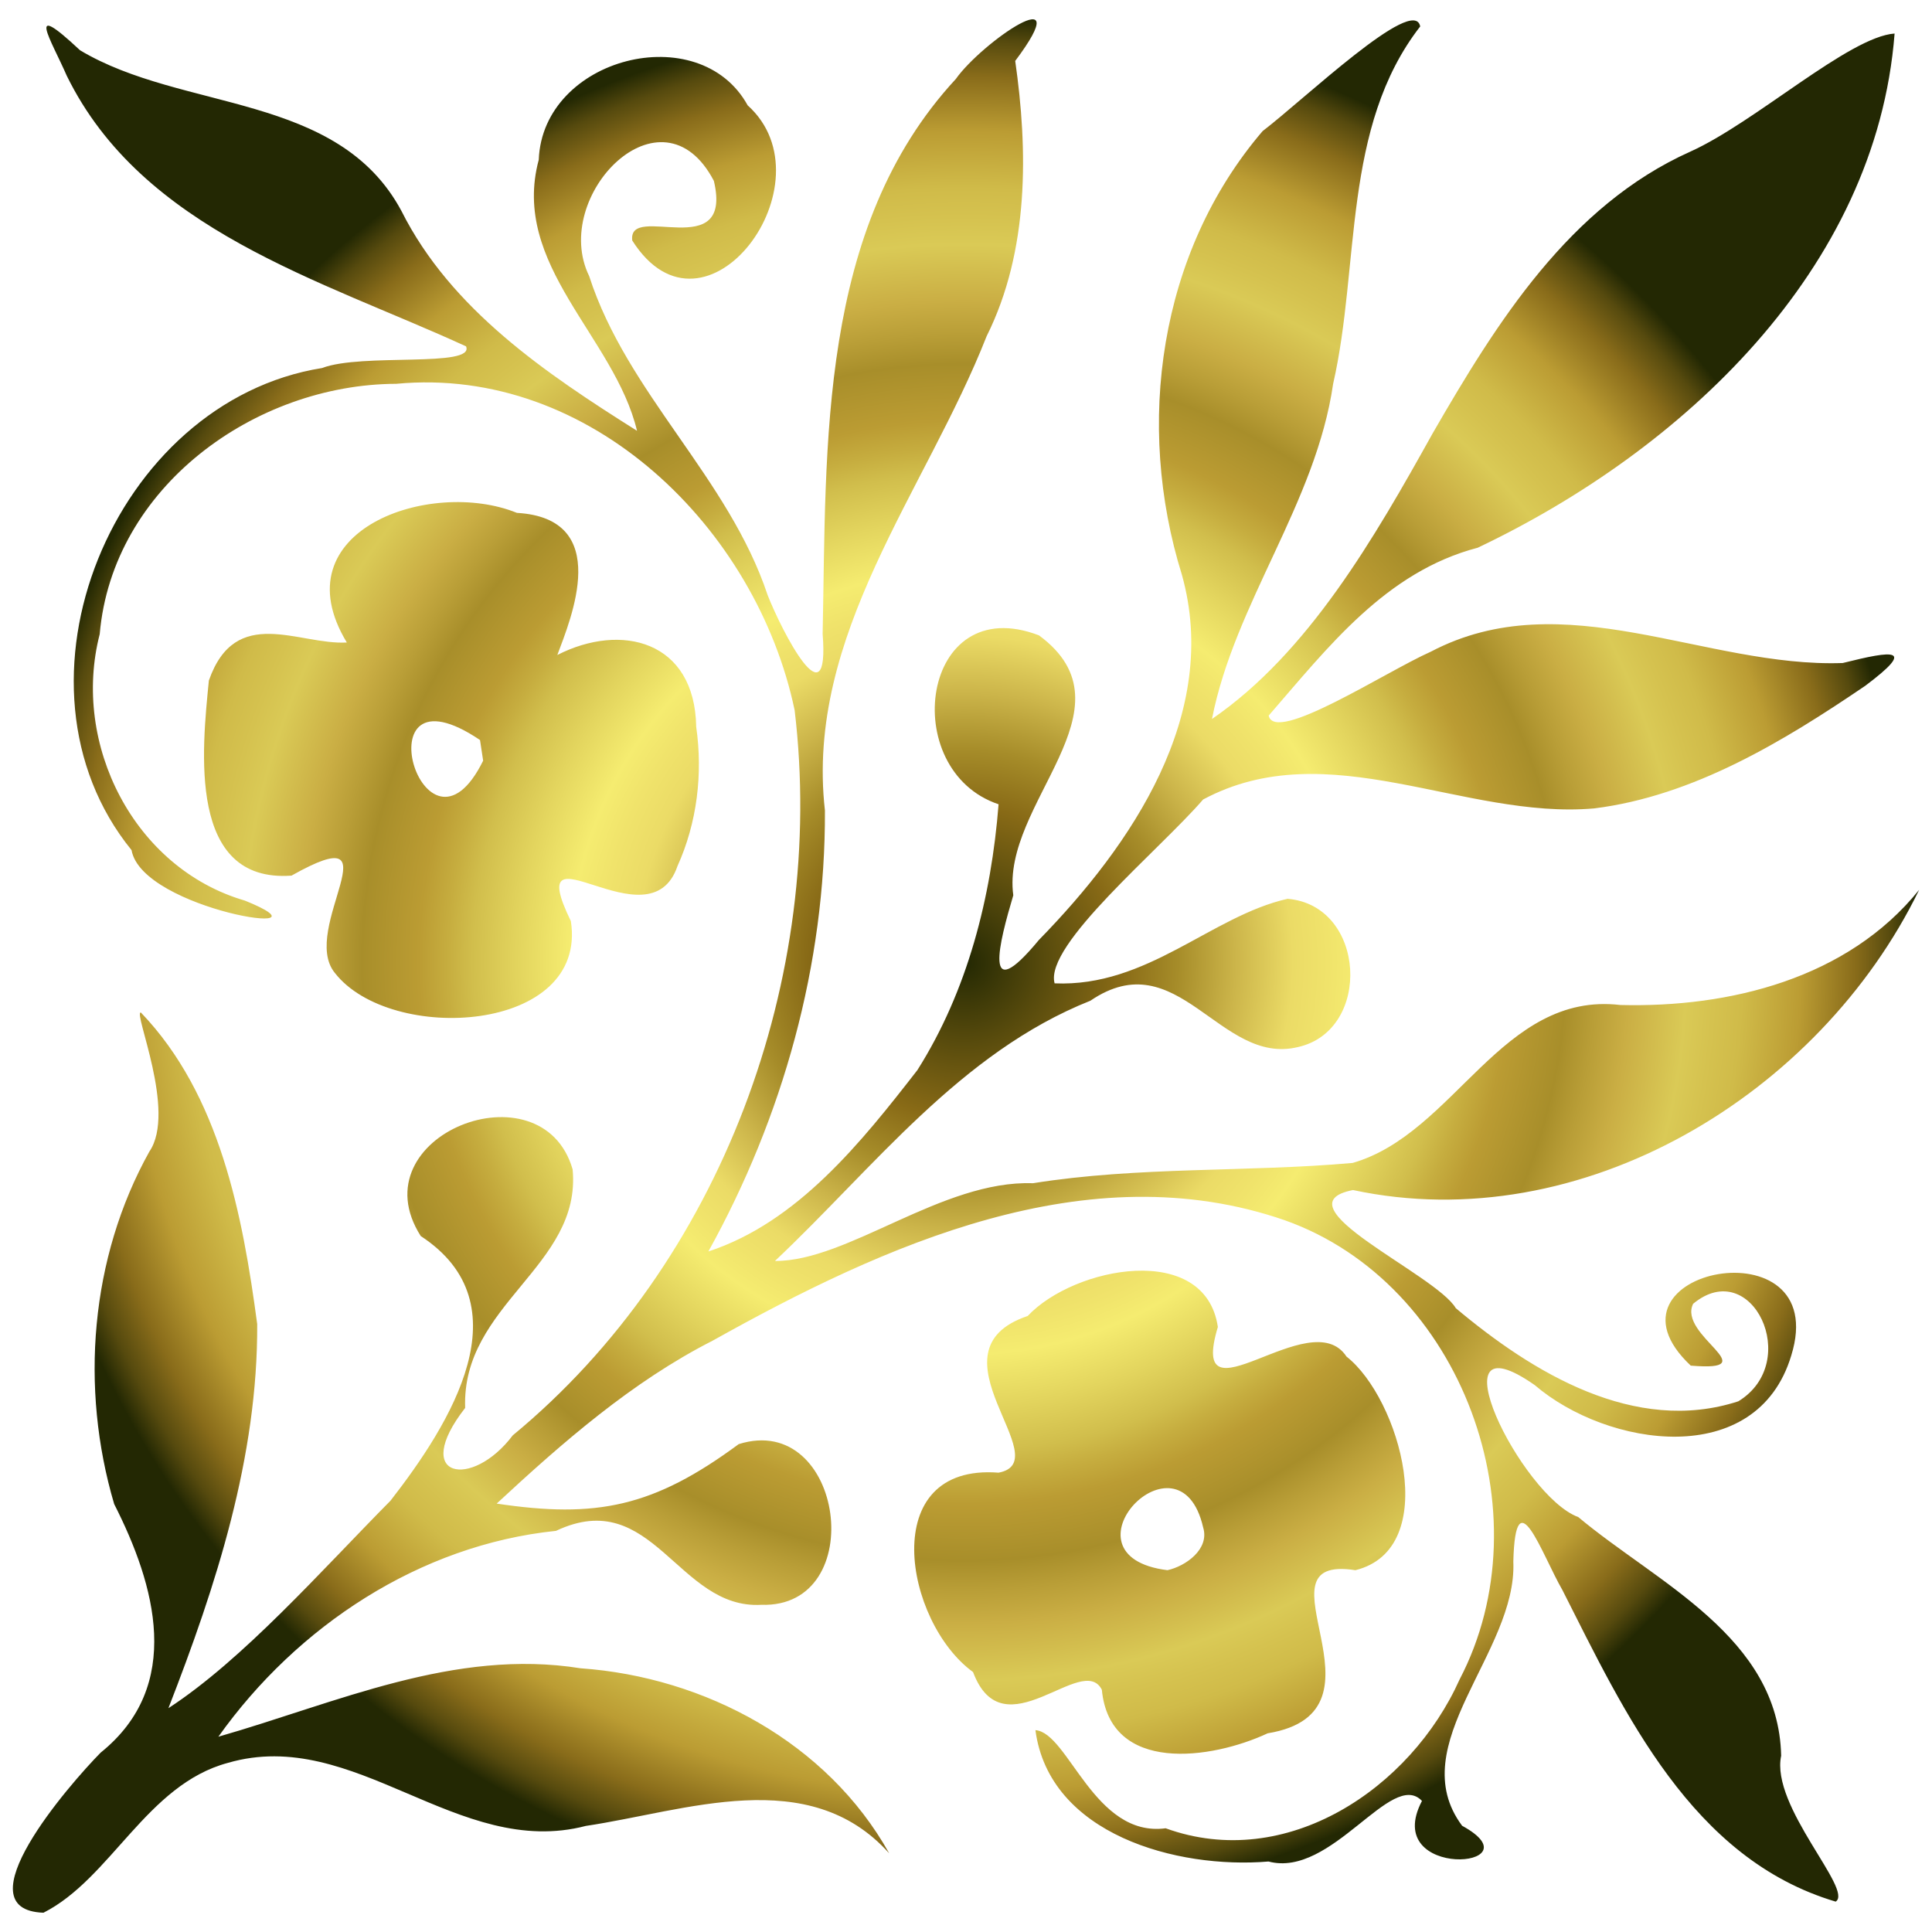 <?xml version="1.0" encoding="UTF-8" standalone="no"?>
<!-- Created with Inkscape (http://www.inkscape.org/) -->

<svg
   xmlns:dc="http://purl.org/dc/elements/1.1/"
   xmlns:cc="http://creativecommons.org/ns#"
   xmlns:rdf="http://www.w3.org/1999/02/22-rdf-syntax-ns#"
   xmlns:svg="http://www.w3.org/2000/svg"
   xmlns="http://www.w3.org/2000/svg"
   xmlns:xlink="http://www.w3.org/1999/xlink"
   xmlns:sodipodi="http://sodipodi.sourceforge.net/DTD/sodipodi-0.dtd"
   xmlns:inkscape="http://www.inkscape.org/namespaces/inkscape"
   width="150"
   height="150"
   viewBox="0 0 150 150"
   id="svg2"
   version="1.1"
   inkscape:version="0.92.0 r15299"
   sodipodi:docname="2_corn_pop1.svg">
  <defs
     id="defs4">
    <linearGradient
       id="linearGradient4152">
      <stop
         id="stop4154"
         offset="0"
         stop-color="#424343" />
      <stop
         id="stop4156"
         offset="0.36"
         stop-color="#c0ffff" />
      <stop
         id="stop4158"
         offset="0.51"
         stop-color="#ffffff" />
      <stop
         id="stop4160"
         offset="0.66"
         stop-color="#c0ffff" />
      <stop
         id="stop4162"
         offset="1"
         stop-color="#424343" />
    </linearGradient>
    <linearGradient
       id="linearGradient4178">
      <stop
         id="stop4180"
         offset="0"
         stop-color="#020202" />
      <stop
         id="stop4182"
         offset="0.2"
         stop-color="#01407f" />
      <stop
         id="stop4184"
         offset="0.4"
         stop-color="#127dcf" />
      <stop
         id="stop4186"
         offset="0.6"
         stop-color="#47b1f7" />
      <stop
         id="stop4188"
         offset="0.8"
         stop-color="#97ddfe" />
      <stop
         id="stop4190"
         offset="1"
         stop-color="#fbffff" />
    </linearGradient>
    <linearGradient
       id="linearGradient4207">
      <stop
         id="stop4209"
         offset="0"
         stop-color="#481318" />
      <stop
         id="stop4211"
         offset="0.2"
         stop-color="#edafb9" />
      <stop
         id="stop4213"
         offset="0.4"
         stop-color="#ffffac" />
      <stop
         id="stop4215"
         offset="0.6"
         stop-color="#402a16" />
      <stop
         id="stop4217"
         offset="0.8"
         stop-color="#454e00" />
      <stop
         id="stop4219"
         offset="1"
         stop-color="#eec28c" />
    </linearGradient>
    <radialGradient
       inkscape:collect="always"
       xlink:href="#linearGradient4152-9"
       id="radialGradient4228"
       gradientUnits="userSpaceOnUse"
       gradientTransform="matrix(3.49,0,0,3.466,2111.217,-2721.232)"
       cx="-601.358"
       cy="1073.153"
       fx="-601.358"
       fy="1073.153"
       r="21.205" />
    <linearGradient
       id="linearGradient4152-9">
      <stop
         id="stop4154-1"
         offset="0"
         stop-color="#232803" />
      <stop
         id="stop4156-5"
         offset="0.08"
         stop-color="#55490c" />
      <stop
         id="stop4158-6"
         offset="0.164"
         stop-color="#886a16" />
      <stop
         id="stop4160-6"
         offset="0.224"
         stop-color="#a68c29" />
      <stop
         id="stop4162-7"
         offset="0.285"
         stop-color="#ccb54a" />
      <stop
         id="stop4164"
         offset="0.345"
         stop-color="#ebdb66" />
      <stop
         id="stop4166"
         offset="0.382"
         stop-color="#f0e36b" />
      <stop
         id="stop4168"
         offset="0.414"
         stop-color="#f5ec70" />
      <stop
         id="stop4170"
         offset="0.467"
         stop-color="#e3d55e" />
      <stop
         id="stop4172"
         offset="0.516"
         stop-color="#d1be4c" />
      <stop
         id="stop4174"
         offset="0.542"
         stop-color="#c6ad3f" />
      <stop
         id="stop4176"
         offset="0.572"
         stop-color="#bb9c33" />
      <stop
         id="stop4178"
         offset="0.632"
         stop-color="#a88e2a" />
      <stop
         id="stop4180-1"
         offset="0.663"
         stop-color="#b99e37" />
      <stop
         id="stop4182-0"
         offset="0.698"
         stop-color="#caae44" />
      <stop
         id="stop4184-1"
         offset="0.728"
         stop-color="#d2bc4d" />
      <stop
         id="stop4186-6"
         offset="0.758"
         stop-color="#daca56" />
      <stop
         id="stop4188-0"
         offset="0.787"
         stop-color="#d5c24f" />
      <stop
         id="stop4190-3"
         offset="0.817"
         stop-color="#d0bb49" />
      <stop
         id="stop4192"
         offset="0.878"
         stop-color="#bb9c33" />
      <stop
         id="stop4194"
         offset="0.935"
         stop-color="#896c1a" />
      <stop
         id="stop4196"
         offset="0.973"
         stop-color="#564a0e" />
      <stop
         id="stop4198"
         offset="1"
         stop-color="#232803" />
    </linearGradient>
  </defs>
  <sodipodi:namedview
     id="base"
     pagecolor="#ffffff"
     bordercolor="#666666"
     borderopacity="1.0"
     inkscape:pageopacity="0.0"
     inkscape:pageshadow="2"
     inkscape:zoom="1"
     inkscape:cx="-54.579295"
     inkscape:cy="48.065476"
     inkscape:document-units="px"
     inkscape:current-layer="layer1"
     showgrid="false"
     units="px"
     fit-margin-top="0"
     fit-margin-left="0"
     fit-margin-right="0"
     fit-margin-bottom="0"
     showborder="true"
     inkscape:window-width="1280"
     inkscape:window-height="657"
     inkscape:window-x="-8"
     inkscape:window-y="-8"
     inkscape:window-maximized="1"
     objecttolerance="20"
     inkscape:showpageshadow="false"
     inkscape:object-paths="true"
     inkscape:snap-to-guides="true"
     showguides="false"
     inkscape:guide-bbox="true">
    <inkscape:grid
       type="xygrid"
       id="grid6433"
       spacingx="5"
       spacingy="5"
       originx="75"
       originy="75"
       empcolor="#ff3e36"
       empopacity="0.125"
       color="#3f4bff"
       opacity="0.125"
       empspacing="25" />
    <sodipodi:guide
       position="75,-10"
       orientation="1,0"
       id="guide4155"
       inkscape:locked="false" />
    <sodipodi:guide
       position="-5,75"
       orientation="0,1"
       id="guide4157"
       inkscape:locked="false" />
  </sodipodi:namedview>
  <g
     inkscape:label="Ebene 1"
     inkscape:groupmode="layer"
     id="layer1"
     transform="translate(62.389,-923.635)">
    <path
       style="opacity:1;fill:none;fill-opacity:1;fill-rule:evenodd;stroke:none;stroke-width:2;stroke-miterlimit:4;stroke-dasharray:none;stroke-dashoffset:0;stroke-opacity:1"
       d="M -61.389,924.635 H 86.611 V 1072.635 H -61.389 Z"
       id="rect4136"
       inkscape:connector-curvature="0" />
    <path
       style="font-style:normal;font-variant:normal;font-weight:normal;font-stretch:normal;font-size:medium;line-height:125%;font-family:CornPop;-inkscape-font-specification:'CornPop, Normal';text-align:start;letter-spacing:0px;word-spacing:0px;writing-mode:lr-tb;text-anchor:start;fill:url(#radialGradient4228);fill-opacity:1;stroke:none;stroke-width:3.49px;stroke-linecap:butt;stroke-linejoin:miter;stroke-opacity:1"
       inkscape:connector-curvature="0"
       id="path8381"
       d="m 86.611,992.726 c -7.75,15.914 -26.201,27.098 -43.954,23.304 -5.979,1.167 6.429,6.53 7.981,9.17 5.95,4.997 13.893,9.85 21.937,7.232 4.995,-3.051 1.036,-11.341 -3.509,-7.572 -1.218,2.47 5.804,5.295 -0.185,4.802 -7.94,-7.472 11.034,-11.207 7.803,-0.785 -2.683,8.915 -14.289,7.119 -19.914,2.298 -8.073,-5.649 -1.065,8.617 3.379,10.246 6.119,5.126 15.552,9.302 15.75,18.529 -0.834,3.941 5.653,10.429 4.233,11.326 -11.188,-3.327 -16.357,-14.608 -21.212,-24.182 -1.625,-2.82 -3.65,-8.852 -3.815,-2.225 0.307,7.067 -8.652,14.246 -3.976,20.517 6.047,3.305 -6.367,4.272 -3.117,-1.928 -2.366,-2.502 -6.995,6.01 -11.915,4.704 -7.113,0.598 -17.021,-2.099 -18.096,-10.198 2.561,0.181 4.557,8.36 10.111,7.618 9.375,3.402 19.024,-3.084 22.821,-11.553 6.719,-12.857 0.231,-30.747 -13.56,-35.65 -15.316,-5.303 -31.161,1.934 -44.43,9.344 -6.268,3.192 -11.641,7.893 -16.771,12.651 7.752,1.164 12.181,0.269 18.791,-4.617 8.173,-2.57 10.202,12.749 1.752,12.475 -6.488,0.371 -8.419,-9.298 -15.936,-5.742 -10.586,1.092 -20.115,7.405 -26.214,15.983 9.186,-2.631 18.329,-6.879 28.123,-5.313 9.655,0.679 19.157,5.767 23.956,14.362 -6.24,-6.953 -15.792,-3.276 -23.547,-2.124 -9.948,2.603 -17.924,-7.767 -27.794,-4.894 -6.3,1.688 -9.068,8.976 -14.318,11.635 -6.43,-0.234 1.965,-9.919 4.438,-12.428 6.474,-5.208 4.245,-13.024 1.053,-19.302 -2.663,-9.008 -1.868,-19.114 2.733,-27.367 2.129,-3.103 -1.29,-10.891 -0.66,-10.796 6.13,6.389 7.9,15.716 9.031,24.188 0.056,10.317 -3.189,20.311 -6.893,29.823 5.809,-3.785 11.859,-10.665 17.244,-16.11 4.665,-5.998 10.459,-15.243 2.346,-20.546 -4.972,-7.814 9.42,-13.403 11.793,-5.174 0.705,7.523 -8.634,10.466 -8.345,18.52 -4.256,5.458 0.515,6.349 3.695,2.13 C -6.354,1021.702 1.785,999.475 -0.694,978.773 -3.654,964.663 -16.53,952.007 -31.621,953.434 c -10.978,0.036 -22.043,8.016 -23.027,19.439 -2.203,8.534 2.668,18.182 11.265,20.682 7.618,3.071 -7.982,0.74 -8.792,-3.917 -10.483,-12.907 -1.394,-34.848 14.795,-37.429 3.08,-1.186 11.882,-7.2e-4 11.176,-1.683 -11.257,-5.169 -25.115,-9.009 -31,-21.008 -1.201,-2.761 -3.312,-6.05 1.029,-1.981 7.982,4.785 20.017,3.26 24.956,12.48 3.839,7.648 11.237,12.626 18.289,17.066 -1.744,-7.301 -9.833,-12.864 -7.63,-21.042 0.311,-7.964 12.469,-11.041 16.22,-4.227 6.629,5.97 -3.306,19.398 -8.96,10.495 -0.37,-3.016 7.869,1.863 6.337,-4.629 -4.039,-7.735 -12.717,1.179 -9.684,7.388 2.945,9.124 10.823,15.647 13.862,24.784 1.084,2.758 4.822,10.054 4.266,3.001 0.306,-14.717 -0.372,-31.509 10.338,-43.083 2.04,-2.882 9.578,-8.026 4.613,-1.404 0.986,6.885 1.106,14.708 -2.219,21.371 -4.722,12.008 -14.099,23.202 -12.555,36.823 0.052,11.954 -3.266,23.809 -9.049,34.238 6.933,-2.266 11.909,-8.521 16.229,-14.082 3.901,-6.165 5.737,-13.422 6.302,-20.638 -7.863,-2.629 -6.038,-16.639 3.14,-13.112 7.695,5.673 -2.966,13.048 -1.997,20.179 -1.085,3.651 -2.441,8.822 1.986,3.471 7.207,-7.376 14.133,-17.536 11.103,-28.359 -3.629,-11.655 -1.797,-25.016 6.268,-34.443 3.192,-2.433 11.769,-10.624 12.235,-8.126 -6.08,7.823 -4.658,18.545 -6.76,27.748 -1.34,9.263 -7.638,17 -9.406,26.021 7.495,-5.142 12.63,-14.085 17.133,-22.176 4.959,-8.591 10.615,-17.668 20.012,-21.877 5.021,-2.261 12.324,-8.92 15.853,-9.165 -1.427,18.4 -16.557,32.408 -32.362,39.92 -7.135,1.868 -11.601,7.7 -16.233,13.034 0.472,2.245 9.116,-3.423 12.582,-4.958 10.327,-5.431 21.315,1.252 31.984,0.877 4.004,-1.001 5.709,-1.203 1.754,1.766 -6.328,4.3 -13.343,8.563 -21.053,9.522 -10.149,0.882 -20.652,-5.89 -30.357,-0.693 -3.406,3.946 -12.356,11.298 -11.531,14.275 7.205,0.31 12.15,-5.222 18.087,-6.564 6.103,0.509 6.585,10.226 0.802,11.511 -6.07,1.476 -9.312,-8.232 -16.11,-3.599 -10.109,4.026 -16.801,12.953 -24.49,20.205 5.666,0.041 12.967,-6.286 20.034,-6.035 8.205,-1.311 16.585,-0.843 24.817,-1.575 7.954,-2.292 11.562,-13.343 20.79,-12.262 8.478,0.213 17.641,-2.048 23.19,-8.938 z m -96.402,-1.847 c -2.162,6.355 -12.198,-3.773 -8.276,4.271 1.345,8.706 -14,9.585 -18.329,4.017 -2.785,-3.419 5.024,-12.272 -3.359,-7.549 -8.088,0.591 -6.945,-9.77 -6.418,-15.144 2.074,-5.934 6.991,-2.745 10.711,-2.955 -5.268,-8.704 6.482,-12.793 13.205,-10.065 7.481,0.436 4.18,8.238 3.14,11.034 4.964,-2.534 10.671,-1.114 10.781,5.575 0.525,3.643 0.068,7.452 -1.454,10.815 z m 52.633,54.665 c -8.298,-1.288 3.441,10.98 -6.81,12.665 -4.364,2.038 -12.247,3.171 -12.874,-3.384 -1.511,-2.954 -7.649,4.917 -9.999,-1.371 -5.341,-3.881 -7.504,-16.219 1.981,-15.481 4.732,-0.894 -5.798,-9.447 2.262,-12.166 3.613,-3.846 13.782,-5.789 14.763,0.854 -2.39,7.923 7.194,-1.979 9.987,2.297 4.134,3.242 7.455,14.916 0.69,16.587 z m -67.962,-64.453 c -9.48,-6.399 -4.34,10.895 0.243,1.604 z m 56.142,61.129 c -1.837,-8.029 -11.591,2.227 -2.77,3.324 1.404,-0.304 3.295,-1.634 2.77,-3.324 z" />
  </g>
</svg>
